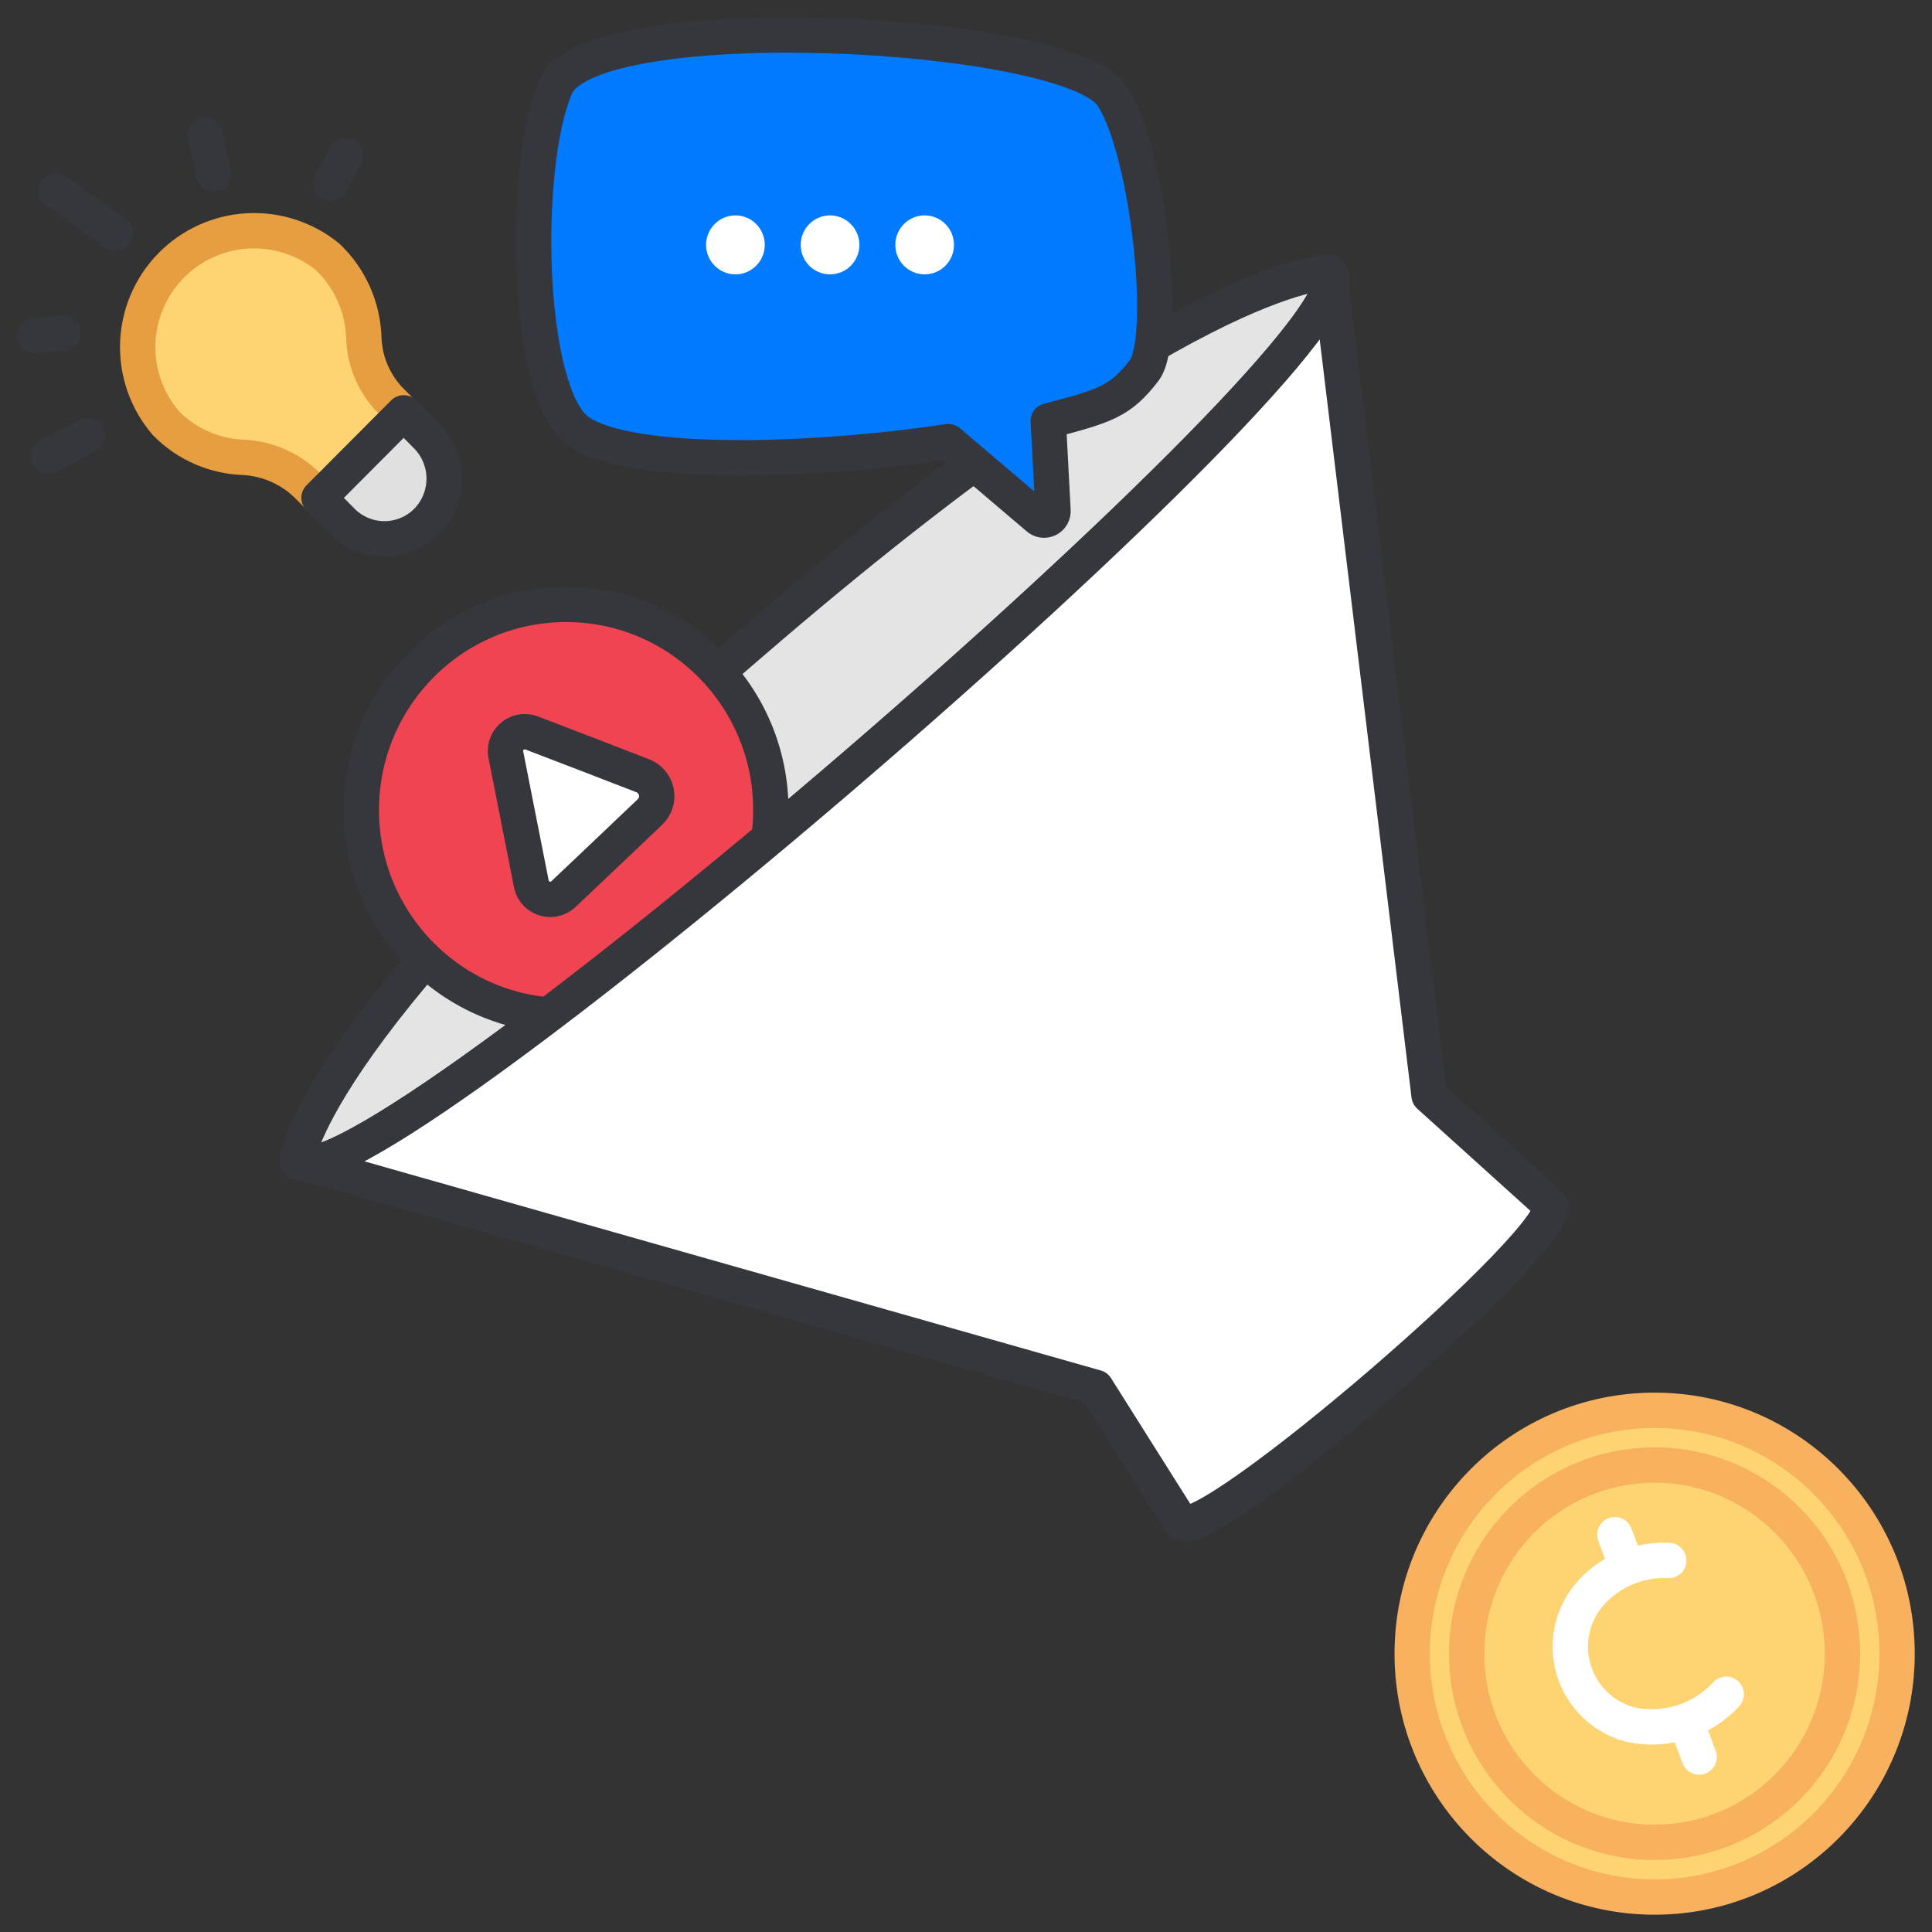 <svg width="82" height="82" viewBox="0 0 82 82" fill="none" xmlns="http://www.w3.org/2000/svg">
<rect x="0" y="0" width="82" height="82" fill="#333333" stroke="none"/>
<path d="M70.228 80.516C75.911 80.516 80.518 75.892 80.518 70.187C80.518 64.483 75.911 59.858 70.228 59.858C64.545 59.858 59.938 64.483 59.938 70.187C59.938 75.892 64.545 80.516 70.228 80.516Z" fill="#FDD471" stroke="#F7B15F" stroke-width="1.5" stroke-linejoin="round"/>
<path d="M70.224 78.194C74.628 78.194 78.198 74.609 78.198 70.187C78.198 65.765 74.628 62.181 70.224 62.181C65.82 62.181 62.25 65.765 62.25 70.187C62.25 74.609 65.82 78.194 70.224 78.194Z" fill="#FDD471" stroke="#F7B15F" stroke-width="1.5" stroke-linejoin="round"/>
<path d="M70.827 66.232C70.228 66.203 69.63 66.303 69.073 66.526C68.517 66.749 68.015 67.088 67.601 67.523C67.188 67.953 66.895 68.484 66.75 69.062C66.606 69.641 66.615 70.248 66.778 70.822C66.94 71.395 67.25 71.917 67.676 72.334C68.102 72.751 68.63 73.05 69.208 73.2C69.938 73.356 70.696 73.319 71.408 73.093C72.119 72.867 72.76 72.459 73.266 71.91M72.117 74.574L71.743 73.574" stroke="white" stroke-width="1.5" stroke-linecap="round" stroke-linejoin="round"/>
<path d="M68.539 65.135L68.991 66.335" stroke="white" stroke-width="1.5" stroke-linecap="round" stroke-linejoin="round"/>
<path d="M12.609 49.258C12.609 49.258 13.177 43.368 31.855 27.323C50.274 11.426 56.409 11.555 56.409 11.555C56.409 11.555 56.88 13.258 55.448 16.071C53.513 19.89 48.519 25.955 38.893 34.458C28.216 43.871 21.197 47.929 17.022 49.181C15.596 49.67 14.052 49.698 12.609 49.258Z" fill="#E4E4E4" stroke="#36373C" stroke-width="1.5" stroke-linejoin="round"/>
<path d="M65.777 51.123C66.719 52.226 51.061 65.703 50.119 64.6L46.519 58.89L12.609 49.258C14.977 52.032 58.784 14.323 56.422 11.555L60.654 46.497L65.777 51.123Z" fill="white" stroke="#36373C" stroke-width="1.5" stroke-linejoin="round"/>
<path d="M24.026 43.11C28.826 43.11 32.717 39.202 32.717 34.381C32.717 29.56 28.826 25.652 24.026 25.652C19.227 25.652 15.336 29.56 15.336 34.381C15.336 39.202 19.227 43.11 24.026 43.11Z" fill="#F04452" stroke="#36373C" stroke-width="1.5" stroke-linejoin="round"/>
<path d="M22.011 34.775L21.482 32.091C21.443 31.947 21.443 31.796 21.483 31.653C21.523 31.51 21.602 31.38 21.71 31.278C21.818 31.176 21.952 31.105 22.097 31.073C22.242 31.041 22.393 31.05 22.534 31.097L24.921 32.013L27.308 32.936C27.448 32.995 27.571 33.088 27.667 33.206C27.762 33.323 27.828 33.463 27.857 33.612C27.886 33.761 27.879 33.915 27.835 34.06C27.791 34.205 27.712 34.338 27.605 34.445L25.747 36.213L23.889 37.974C23.777 38.071 23.64 38.136 23.495 38.161C23.349 38.187 23.199 38.173 23.06 38.12C22.922 38.067 22.801 37.977 22.709 37.861C22.617 37.744 22.559 37.605 22.541 37.458L22.011 34.775Z" fill="white" stroke="#36373C" stroke-width="1.5" stroke-linejoin="round"/>
<path d="M24.55 18.31C26.763 19.858 34.569 19.6 40.253 18.742L44.047 21.968C44.103 22.023 44.174 22.059 44.251 22.072C44.328 22.084 44.408 22.073 44.478 22.039C44.548 22.005 44.607 21.951 44.645 21.883C44.684 21.814 44.7 21.736 44.692 21.658L44.492 17.865C46.918 17.22 47.537 17.052 48.563 15.723C49.589 14.394 48.744 6.381 47.202 4.058C45.318 1.252 25.053 0.207 23.582 3.684C22.111 7.161 22.337 16.762 24.55 18.31Z" fill="#007AFF" stroke="#36373C" stroke-width="1.5" stroke-linejoin="round"/>
<path d="M65.777 51.123C66.719 52.226 51.061 65.703 50.119 64.6L46.519 58.89L12.609 49.258C14.977 52.032 58.784 14.323 56.422 11.555L60.654 46.497L65.777 51.123Z" fill="white" stroke="#36373C" stroke-width="1.5" stroke-linejoin="round"/>
<path d="M13.907 10.903C14.848 11.8 15.399 13.03 15.442 14.329C15.473 15.351 15.893 16.322 16.617 17.045L17.455 17.89L13.907 21.471L13.146 20.703C12.414 19.935 11.418 19.474 10.358 19.413C9.107 19.374 7.919 18.854 7.042 17.961C6.236 17.025 5.809 15.821 5.846 14.586C5.883 13.351 6.382 12.175 7.243 11.289C8.104 10.403 9.266 9.872 10.5 9.801C11.733 9.73 12.949 10.123 13.907 10.903Z" fill="#FDD471" stroke="#E69E40" stroke-width="1.5" stroke-linejoin="round"/>
<path d="M18.113 22.122C17.878 22.359 17.598 22.547 17.289 22.675C16.981 22.803 16.65 22.869 16.317 22.869C15.983 22.869 15.652 22.803 15.344 22.675C15.035 22.547 14.755 22.359 14.52 22.122L13.539 21.129L17.133 17.522L18.12 18.516C18.59 18.999 18.852 19.646 18.851 20.32C18.85 20.994 18.585 21.641 18.113 22.122Z" fill="#E0E0E0" stroke="#36373C" stroke-width="1.5" stroke-linejoin="round"/>
<path d="M4.917 9.903L2.381 8.103L4.917 9.903ZM2.678 14.129L1.484 14.251L2.678 14.129ZM9.065 7.361L8.717 5.742L9.065 7.361ZM3.71 18.484L2.065 19.348L3.71 18.484ZM14.039 7.768L14.665 6.606L14.039 7.768Z" fill="white"/>
<path d="M4.917 9.903L2.381 8.103M2.678 14.129L1.484 14.251M9.065 7.361L8.717 5.742M3.71 18.484L2.065 19.348M14.039 7.768L14.665 6.606" stroke="#36373C" stroke-width="1.5" stroke-linecap="round" stroke-linejoin="round"/>
<path d="M31.214 11.645C31.902 11.645 32.459 11.085 32.459 10.394C32.459 9.702 31.902 9.142 31.214 9.142C30.526 9.142 29.969 9.702 29.969 10.394C29.969 11.085 30.526 11.645 31.214 11.645Z" fill="white"/>
<path d="M35.23 11.645C35.917 11.645 36.475 11.085 36.475 10.394C36.475 9.702 35.917 9.142 35.23 9.142C34.542 9.142 33.984 9.702 33.984 10.394C33.984 11.085 34.542 11.645 35.23 11.645Z" fill="white"/>
<path d="M39.245 11.645C39.933 11.645 40.49 11.085 40.49 10.394C40.49 9.702 39.933 9.142 39.245 9.142C38.557 9.142 38 9.702 38 10.394C38 11.085 38.557 11.645 39.245 11.645Z" fill="white"/>
</svg>
